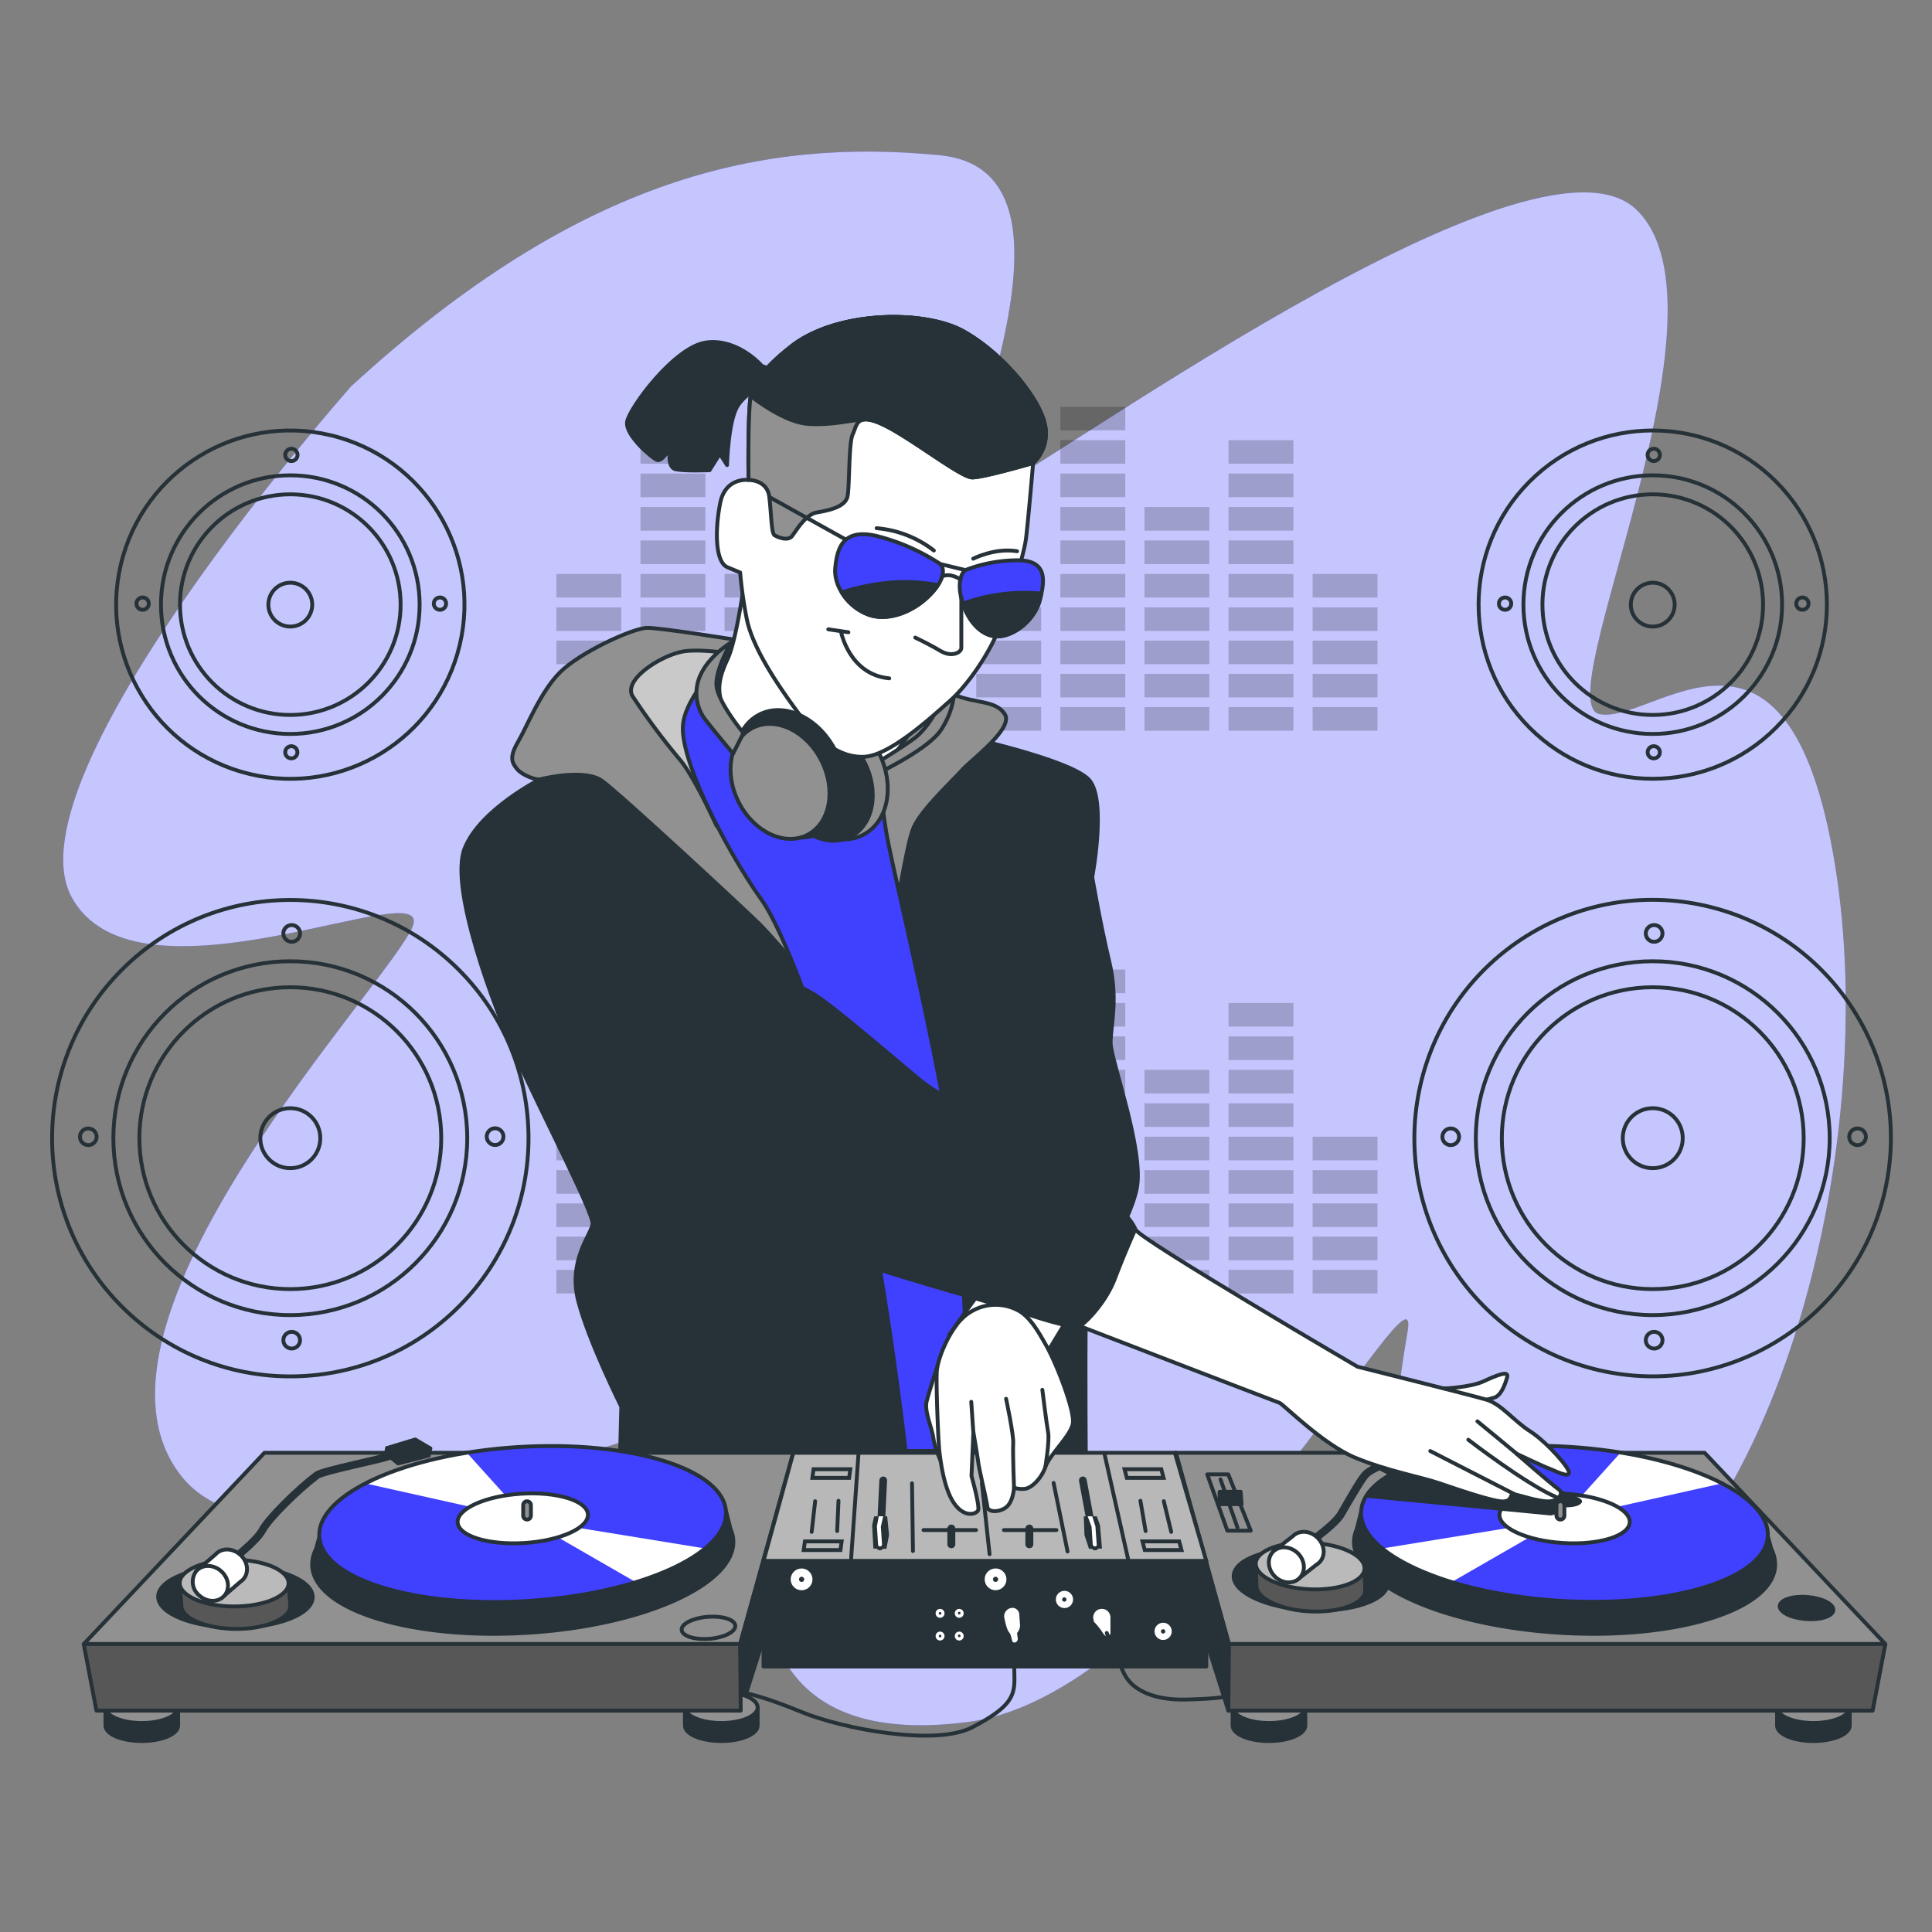 <svg xmlns="http://www.w3.org/2000/svg" viewBox="0 0 500 500"><rect x="0" y="0" width="500" height="500" fill="#808080" stroke="none"/><g id="freepik--background-simple--inject-79"><path d="M90.86,100S1.72,200.42,18.45,232s94.05-6.74,88.36,7.73S15.94,342.5,46.87,381.94,211.74,339.28,202,374.79s-8.32,78.35,48.64,70.84S368.3,321,364.28,344.6s-16.5,107.55,39.1,84.22,83.62-130.66,71.52-205-47.09-36.33-60.9-39S450.44,80.3,423.52,54.28s-155.87,69.35-170.13,74.49,34.48-84.27-10.23-88.6S150.74,45,90.86,100Z" style="fill:#4040FF"></path><path d="M90.86,100S1.72,200.42,18.45,232s94.05-6.74,88.36,7.73S15.94,342.5,46.87,381.94,211.74,339.28,202,374.79s-8.32,78.35,48.64,70.84S368.3,321,364.28,344.6s-16.5,107.55,39.1,84.22,83.62-130.66,71.52-205-47.09-36.33-60.9-39S450.44,80.3,423.52,54.28s-155.87,69.35-170.13,74.49,34.48-84.27-10.23-88.6S150.74,45,90.86,100Z" style="fill:#fff;opacity:0.7"></path></g><g id="freepik--Bars--inject-79"><g style="opacity:0.2"><rect x="187.51" y="157.18" width="16.8" height="6.11"></rect><rect x="187.51" y="148.53" width="16.8" height="6.11"></rect><rect x="187.51" y="139.87" width="16.8" height="6.11"></rect><rect x="187.51" y="131.22" width="16.8" height="6.11"></rect><rect x="231.03" y="157.18" width="16.8" height="6.11"></rect><rect x="231.03" y="148.53" width="16.8" height="6.11"></rect><rect x="143.99" y="157.18" width="16.8" height="6.11"></rect><rect x="143.99" y="148.53" width="16.8" height="6.11"></rect><rect x="165.75" y="157.18" width="16.8" height="6.11"></rect><rect x="165.75" y="148.53" width="16.8" height="6.11"></rect><rect x="165.75" y="139.87" width="16.8" height="6.11"></rect><rect x="165.75" y="131.22" width="16.8" height="6.11"></rect><rect x="165.75" y="122.56" width="16.8" height="6.11"></rect><rect x="165.75" y="113.91" width="16.8" height="6.11"></rect><rect x="165.75" y="105.26" width="16.8" height="6.11"></rect><rect x="209.27" y="157.18" width="16.8" height="6.11"></rect><rect x="209.27" y="148.53" width="16.8" height="6.11"></rect><rect x="209.27" y="139.87" width="16.8" height="6.11"></rect><rect x="209.27" y="131.22" width="16.8" height="6.11"></rect><rect x="209.27" y="122.56" width="16.8" height="6.11"></rect><rect x="209.27" y="113.91" width="16.8" height="6.11"></rect><rect x="296.18" y="157.18" width="16.8" height="6.11"></rect><rect x="296.18" y="148.53" width="16.8" height="6.11"></rect><rect x="296.18" y="139.87" width="16.8" height="6.11"></rect><rect x="296.18" y="131.22" width="16.8" height="6.11"></rect><rect x="339.7" y="157.18" width="16.8" height="6.11"></rect><rect x="339.7" y="148.53" width="16.8" height="6.11"></rect><rect x="252.65" y="157.18" width="16.8" height="6.11"></rect><rect x="252.65" y="148.53" width="16.8" height="6.11"></rect><rect x="274.42" y="157.18" width="16.8" height="6.11"></rect><rect x="274.42" y="148.53" width="16.8" height="6.11"></rect><rect x="274.42" y="139.87" width="16.8" height="6.11"></rect><rect x="274.42" y="131.22" width="16.8" height="6.11"></rect><rect x="274.42" y="122.56" width="16.8" height="6.11"></rect><rect x="274.42" y="113.91" width="16.8" height="6.11"></rect><rect x="274.42" y="105.26" width="16.8" height="6.11"></rect><rect x="317.94" y="157.18" width="16.8" height="6.11"></rect><rect x="187.51" y="165.78" width="16.8" height="6.11"></rect><rect x="231.03" y="165.78" width="16.8" height="6.11"></rect><rect x="143.99" y="165.78" width="16.8" height="6.11"></rect><rect x="165.75" y="165.78" width="16.8" height="6.11"></rect><rect x="209.27" y="165.78" width="16.8" height="6.11"></rect><rect x="296.18" y="165.78" width="16.8" height="6.11"></rect><rect x="339.7" y="165.78" width="16.8" height="6.11"></rect><rect x="252.65" y="165.78" width="16.8" height="6.11"></rect><rect x="274.42" y="165.78" width="16.8" height="6.11"></rect><rect x="317.94" y="165.78" width="16.8" height="6.11"></rect><rect x="187.51" y="174.38" width="16.8" height="6.11"></rect><rect x="231.03" y="174.38" width="16.8" height="6.11"></rect><rect x="143.99" y="174.38" width="16.8" height="6.11"></rect><rect x="165.75" y="174.38" width="16.8" height="6.11"></rect><rect x="209.27" y="174.38" width="16.8" height="6.11"></rect><rect x="296.18" y="174.38" width="16.8" height="6.11"></rect><rect x="339.7" y="174.38" width="16.8" height="6.11"></rect><rect x="252.65" y="174.38" width="16.8" height="6.11"></rect><rect x="274.42" y="174.38" width="16.8" height="6.11"></rect><rect x="317.94" y="174.38" width="16.8" height="6.11"></rect><rect x="187.51" y="182.99" width="16.8" height="6.11"></rect><rect x="231.03" y="182.99" width="16.8" height="6.11"></rect><rect x="143.99" y="182.99" width="16.8" height="6.11"></rect><rect x="165.75" y="182.99" width="16.8" height="6.11"></rect><rect x="209.27" y="182.99" width="16.8" height="6.11"></rect><rect x="296.18" y="182.99" width="16.8" height="6.11"></rect><rect x="339.7" y="182.99" width="16.8" height="6.11"></rect><rect x="252.65" y="182.99" width="16.8" height="6.11"></rect><rect x="274.42" y="182.99" width="16.8" height="6.11"></rect><rect x="317.94" y="182.99" width="16.8" height="6.11"></rect><rect x="317.94" y="148.53" width="16.8" height="6.11"></rect><rect x="317.94" y="139.87" width="16.8" height="6.11"></rect><rect x="317.94" y="131.22" width="16.8" height="6.11"></rect><rect x="317.94" y="122.56" width="16.8" height="6.11"></rect><rect x="317.94" y="113.91" width="16.8" height="6.11"></rect></g><g style="opacity:0.2"><rect x="187.51" y="302.84" width="16.8" height="6.11"></rect><rect x="187.51" y="294.18" width="16.8" height="6.11"></rect><rect x="187.51" y="285.53" width="16.8" height="6.11"></rect><rect x="187.51" y="276.87" width="16.8" height="6.11"></rect><rect x="231.03" y="302.84" width="16.8" height="6.11"></rect><rect x="231.03" y="294.18" width="16.8" height="6.11"></rect><rect x="143.99" y="302.84" width="16.8" height="6.11"></rect><rect x="143.99" y="294.18" width="16.8" height="6.11"></rect><rect x="165.75" y="302.84" width="16.8" height="6.11"></rect><rect x="165.75" y="294.18" width="16.8" height="6.11"></rect><rect x="165.75" y="285.53" width="16.8" height="6.11"></rect><rect x="165.75" y="276.87" width="16.8" height="6.11"></rect><rect x="165.75" y="268.22" width="16.8" height="6.11"></rect><rect x="165.75" y="259.57" width="16.8" height="6.11"></rect><rect x="165.75" y="250.91" width="16.8" height="6.11"></rect><rect x="209.27" y="302.84" width="16.8" height="6.11"></rect><rect x="209.27" y="294.18" width="16.8" height="6.11"></rect><rect x="209.27" y="285.53" width="16.8" height="6.11"></rect><rect x="209.27" y="276.87" width="16.8" height="6.11"></rect><rect x="209.27" y="268.22" width="16.8" height="6.11"></rect><rect x="209.27" y="259.57" width="16.8" height="6.11"></rect><rect x="296.18" y="302.84" width="16.8" height="6.11"></rect><rect x="296.18" y="294.18" width="16.8" height="6.11"></rect><rect x="296.18" y="285.53" width="16.8" height="6.11"></rect><rect x="296.18" y="276.87" width="16.8" height="6.11"></rect><rect x="339.7" y="302.84" width="16.8" height="6.11"></rect><rect x="339.7" y="294.18" width="16.8" height="6.11"></rect><rect x="252.65" y="302.84" width="16.8" height="6.11"></rect><rect x="252.65" y="294.18" width="16.8" height="6.11"></rect><rect x="274.42" y="302.84" width="16.8" height="6.11"></rect><rect x="274.42" y="294.18" width="16.8" height="6.11"></rect><rect x="274.42" y="285.53" width="16.8" height="6.11"></rect><rect x="274.42" y="276.87" width="16.8" height="6.11"></rect><rect x="274.42" y="268.22" width="16.8" height="6.11"></rect><rect x="274.42" y="259.57" width="16.8" height="6.11"></rect><rect x="274.42" y="250.91" width="16.8" height="6.11"></rect><rect x="317.94" y="302.84" width="16.8" height="6.11"></rect><rect x="187.51" y="311.44" width="16.8" height="6.11"></rect><rect x="231.03" y="311.44" width="16.8" height="6.11"></rect><rect x="143.99" y="311.44" width="16.8" height="6.11"></rect><rect x="165.75" y="311.44" width="16.8" height="6.11"></rect><rect x="209.27" y="311.44" width="16.8" height="6.11"></rect><rect x="296.18" y="311.44" width="16.8" height="6.11"></rect><rect x="339.7" y="311.44" width="16.8" height="6.11"></rect><rect x="252.65" y="311.44" width="16.8" height="6.11"></rect><rect x="274.42" y="311.44" width="16.8" height="6.11"></rect><rect x="317.94" y="311.44" width="16.8" height="6.11"></rect><rect x="187.51" y="320.04" width="16.8" height="6.11"></rect><rect x="231.03" y="320.04" width="16.8" height="6.11"></rect><rect x="143.99" y="320.04" width="16.8" height="6.11"></rect><rect x="165.75" y="320.04" width="16.8" height="6.11"></rect><rect x="209.27" y="320.04" width="16.8" height="6.11"></rect><rect x="296.18" y="320.04" width="16.8" height="6.11"></rect><rect x="339.7" y="320.04" width="16.8" height="6.11"></rect><rect x="252.65" y="320.04" width="16.8" height="6.11"></rect><rect x="274.42" y="320.04" width="16.8" height="6.11"></rect><rect x="317.94" y="320.04" width="16.8" height="6.11"></rect><rect x="187.51" y="328.64" width="16.8" height="6.11"></rect><rect x="231.03" y="328.64" width="16.8" height="6.11"></rect><rect x="143.99" y="328.64" width="16.8" height="6.11"></rect><rect x="165.75" y="328.64" width="16.8" height="6.11"></rect><rect x="209.27" y="328.64" width="16.8" height="6.11"></rect><rect x="296.18" y="328.64" width="16.8" height="6.11"></rect><rect x="339.7" y="328.64" width="16.8" height="6.11"></rect><rect x="252.65" y="328.64" width="16.8" height="6.11"></rect><rect x="274.42" y="328.64" width="16.8" height="6.11"></rect><rect x="317.94" y="328.64" width="16.8" height="6.11"></rect><rect x="317.94" y="294.18" width="16.8" height="6.11"></rect><rect x="317.94" y="285.53" width="16.8" height="6.11"></rect><rect x="317.94" y="276.87" width="16.8" height="6.11"></rect><rect x="317.94" y="268.22" width="16.8" height="6.11"></rect><rect x="317.94" y="259.57" width="16.8" height="6.11"></rect></g></g><g id="freepik--Speakers--inject-79"><circle cx="427.73" cy="156.48" r="45.07" transform="translate(14.63 348.28) rotate(-45)" style="fill:none;stroke:#263238;stroke-linecap:round;stroke-linejoin:round"></circle><circle cx="427.73" cy="156.48" r="33.47" style="fill:none;stroke:#263238;stroke-linecap:round;stroke-linejoin:round"></circle><circle cx="427.73" cy="156.48" r="28.55" style="fill:none;stroke:#263238;stroke-linecap:round;stroke-linejoin:round"></circle><path d="M433.4,156.48a5.67,5.67,0,1,1-5.67-5.67A5.67,5.67,0,0,1,433.4,156.48Z" style="fill:none;stroke:#263238;stroke-linecap:round;stroke-linejoin:round"></path><path d="M429.58,117.74a1.59,1.59,0,1,0-1.59,1.58A1.59,1.59,0,0,0,429.58,117.74Z" style="fill:none;stroke:#263238;stroke-linecap:round;stroke-linejoin:round"></path><circle cx="427.99" cy="194.69" r="1.58" style="fill:none;stroke:#263238;stroke-linecap:round;stroke-linejoin:round"></circle><path d="M389.52,154.63a1.59,1.59,0,1,0,1.58,1.58A1.58,1.58,0,0,0,389.52,154.63Z" style="fill:none;stroke:#263238;stroke-linecap:round;stroke-linejoin:round"></path><path d="M466.47,154.63a1.59,1.59,0,1,0,1.58,1.58A1.58,1.58,0,0,0,466.47,154.63Z" style="fill:none;stroke:#263238;stroke-linecap:round;stroke-linejoin:round"></path><circle cx="427.73" cy="294.56" r="61.65" transform="translate(44.9 645.51) rotate(-77.07)" style="fill:none;stroke:#263238;stroke-linecap:round;stroke-linejoin:round"></circle><circle cx="427.73" cy="294.56" r="45.79" style="fill:none;stroke:#263238;stroke-linecap:round;stroke-linejoin:round"></circle><circle cx="427.73" cy="294.56" r="39.06" style="fill:none;stroke:#263238;stroke-linecap:round;stroke-linejoin:round"></circle><circle cx="427.73" cy="294.56" r="7.76" style="fill:none;stroke:#263238;stroke-linecap:round;stroke-linejoin:round"></circle><path d="M430.25,241.56a2.16,2.16,0,1,0-2.16,2.17A2.16,2.16,0,0,0,430.25,241.56Z" style="fill:none;stroke:#263238;stroke-linecap:round;stroke-linejoin:round"></path><path d="M430.25,346.84a2.16,2.16,0,1,0-2.16,2.16A2.15,2.15,0,0,0,430.25,346.84Z" style="fill:none;stroke:#263238;stroke-linecap:round;stroke-linejoin:round"></path><circle cx="375.45" cy="294.2" r="2.16" style="fill:none;stroke:#263238;stroke-linecap:round;stroke-linejoin:round"></circle><circle cx="480.73" cy="294.2" r="2.16" style="fill:none;stroke:#263238;stroke-linecap:round;stroke-linejoin:round"></circle><circle cx="75.13" cy="156.48" r="45.07" transform="translate(-94.54 193.13) rotate(-76.54)" style="fill:none;stroke:#263238;stroke-linecap:round;stroke-linejoin:round"></circle><circle cx="75.13" cy="156.48" r="33.47" style="fill:none;stroke:#263238;stroke-linecap:round;stroke-linejoin:round"></circle><circle cx="75.13" cy="156.48" r="28.55" style="fill:none;stroke:#263238;stroke-linecap:round;stroke-linejoin:round"></circle><path d="M80.8,156.48a5.67,5.67,0,1,1-5.67-5.67A5.67,5.67,0,0,1,80.8,156.48Z" style="fill:none;stroke:#263238;stroke-linecap:round;stroke-linejoin:round"></path><path d="M77,117.74a1.59,1.59,0,1,0-1.59,1.58A1.59,1.59,0,0,0,77,117.74Z" style="fill:none;stroke:#263238;stroke-linecap:round;stroke-linejoin:round"></path><circle cx="75.39" cy="194.69" r="1.58" style="fill:none;stroke:#263238;stroke-linecap:round;stroke-linejoin:round"></circle><path d="M36.92,154.63a1.59,1.59,0,1,0,1.58,1.58A1.58,1.58,0,0,0,36.92,154.63Z" style="fill:none;stroke:#263238;stroke-linecap:round;stroke-linejoin:round"></path><path d="M113.87,154.63a1.59,1.59,0,1,0,1.58,1.58A1.58,1.58,0,0,0,113.87,154.63Z" style="fill:none;stroke:#263238;stroke-linecap:round;stroke-linejoin:round"></path><circle cx="75.13" cy="294.56" r="61.65" transform="translate(-186.28 139.4) rotate(-45)" style="fill:none;stroke:#263238;stroke-linecap:round;stroke-linejoin:round"></circle><circle cx="75.13" cy="294.56" r="45.79" style="fill:none;stroke:#263238;stroke-linecap:round;stroke-linejoin:round"></circle><circle cx="75.13" cy="294.56" r="39.06" style="fill:none;stroke:#263238;stroke-linecap:round;stroke-linejoin:round"></circle><circle cx="75.13" cy="294.56" r="7.76" style="fill:none;stroke:#263238;stroke-linecap:round;stroke-linejoin:round"></circle><path d="M77.65,241.56a2.16,2.16,0,1,0-2.16,2.17A2.16,2.16,0,0,0,77.65,241.56Z" style="fill:none;stroke:#263238;stroke-linecap:round;stroke-linejoin:round"></path><circle cx="75.49" cy="346.84" r="2.16" style="fill:none;stroke:#263238;stroke-linecap:round;stroke-linejoin:round"></circle><circle cx="22.85" cy="294.2" r="2.16" style="fill:none;stroke:#263238;stroke-linecap:round;stroke-linejoin:round"></circle><path d="M128.13,292a2.16,2.16,0,1,0,2.16,2.16A2.16,2.16,0,0,0,128.13,292Z" style="fill:none;stroke:#263238;stroke-linecap:round;stroke-linejoin:round"></path></g><g id="freepik--Devices--inject-79"><polygon points="441.15 375.98 304.29 375.98 318.05 425.48 487.93 425.48 441.15 375.98" style="fill:#919191;stroke:#263238;stroke-linecap:round;stroke-linejoin:round"></polygon><ellipse cx="339.24" cy="408.8" rx="7.96" ry="19.99" transform="translate(-86.15 726.98) rotate(-87.11)" style="fill:#263238;stroke:#263238;stroke-linecap:round;stroke-linejoin:round"></ellipse><path d="M458.44,400.91l-.91-3.23-1.42-.09c-7.47-8.17-26.84-14.82-49.91-16.26s-43.12,2.76-51.55,9.94l-2.36-.15-1.16,4.62a8.25,8.25,0,0,0-.71,2.82c-.71,11.39,23.11,22.15,53.21,24s55.06-5.84,55.77-17.23A8.85,8.85,0,0,0,458.44,400.91Z" style="fill:#263238;stroke:#263238;stroke-linecap:round;stroke-linejoin:round"></path><ellipse cx="404.91" cy="394.4" rx="19.96" ry="52.72" transform="translate(-13.9 774) rotate(-86.44)" style="fill:#4040FF"></ellipse><path d="M375.66,409.45l28.15-16.2-46.08,7.49C361.83,404.1,368,407.1,375.66,409.45Z" style="fill:#fff"></path><path d="M403.81,393.25l41.81-9.34c-6.68-3.45-15.75-6.26-26.19-8Z" style="fill:#fff"></path><ellipse cx="404.91" cy="394.4" rx="19.96" ry="52.72" transform="translate(-13.9 774) rotate(-86.44)" style="fill:none;stroke:#263238;stroke-linecap:round;stroke-linejoin:round"></ellipse><path d="M421.77,394c-.22,3.52-7.95,5.91-17.26,5.33s-16.67-3.91-16.45-7.43S396,386,405.31,386.6,422,390.5,421.77,394Z" style="fill:#fff;stroke:#263238;stroke-linecap:round;stroke-linejoin:round"></path><path d="M374.73,376.41c-10.42,2.22-18.1,6-21.08,10.71l47.68,4.58c3.56-.71,1.45-2.19,1.45-2.19s5.2.53,6.15-.89C409.62,387.59,387.18,380.34,374.73,376.41Z" style="fill:#263238;stroke:#263238;stroke-linecap:round;stroke-linejoin:round"></path><path d="M403.81,393.25a1,1,0,0,1-1-1v-2.72a1,1,0,1,1,2.05,0v2.72A1,1,0,0,1,403.81,393.25Z" style="fill:#919191;stroke:#263238;stroke-linecap:round;stroke-linejoin:round"></path><path d="M474.47,416.71c-.12,1.57-3.33,2.6-7.17,2.29s-6.84-1.83-6.71-3.4,3.34-2.61,7.17-2.3S474.6,415.13,474.47,416.71Z" style="fill:#263238;stroke:#263238;stroke-linecap:round;stroke-linejoin:round"></path><path d="M353.14,406l-9.43-.48a31.63,31.63,0,0,0-4.16-.48,32.36,32.36,0,0,0-4.2.06L325,404.52l.17,5.77c-.16,3.33,6,6.34,13.77,6.73s14.2-2,14.37-5.3Z" style="fill:#575757;stroke:#263238;stroke-linecap:round;stroke-linejoin:round"></path><path d="M353.14,406c-.17,3.32-6.6,5.69-14.37,5.3s-13.93-3.4-13.77-6.73,6.61-5.69,14.38-5.3S353.31,402.62,353.14,406Z" style="fill:#bababa;stroke:#263238;stroke-linecap:round;stroke-linejoin:round"></path><path d="M338.32,400.61a1,1,0,0,1-.85-.45,1,1,0,0,1,.27-1.42c1.9-1.31,7.13-5.19,8.42-7.39.32-.55.71-1.21,1.12-1.93,2.3-4,4.28-7.35,5.37-8.5s3.65-2.33,5.45-3.11l1.28-.58a1,1,0,1,1,.92,1.83c-.34.17-.82.38-1.38.63-1.55.67-3.89,1.69-4.77,2.63s-3.47,5.32-5.09,8.12l-1.13,1.95c-1.79,3-8.74,7.84-9,8A1,1,0,0,1,338.32,400.61Z" style="fill:#263238"></path><polygon points="356.25 378.1 356.25 379.56 359.85 381.44 367.23 377.86 367.23 375.96 356.25 378.1" style="fill:#263238;stroke:#263238;stroke-linecap:round;stroke-linejoin:round"></polygon><polygon points="356.25 378.1 360 379.44 367.23 375.96 362.94 374.49 356.25 378.1" style="fill:#263238;stroke:#263238;stroke-linecap:round;stroke-linejoin:round"></polygon><path d="M341,398c-1.88-1.9-4.75-2.1-6.4-.45l-5.14,4,6.81,6.86,4.45-3.49a3.57,3.57,0,0,0,.69-.54C343.1,402.77,342.92,399.9,341,398Z" style="fill:#fff;stroke:#263238;stroke-linecap:round;stroke-linejoin:round"></path><path d="M335.91,402c1.88,1.89,2.06,4.76.4,6.41s-4.52,1.44-6.4-.45-2.06-4.76-.41-6.41S334,400.14,335.91,402Z" style="fill:#fff;stroke:#263238;stroke-linecap:round;stroke-linejoin:round"></path><polygon points="312.43 381.57 317.64 396.14 323.69 396.14 317.88 381.57 312.43 381.57" style="fill:none;stroke:#263238;stroke-linecap:round;stroke-linejoin:round"></polygon><line x1="315.87" y1="382.87" x2="320.25" y2="395.32" style="fill:none;stroke:#263238;stroke-linecap:round;stroke-linejoin:round"></line><polygon points="321.08 386.07 315.63 386.07 315.63 389.27 321.32 389.27 321.08 386.07" style="fill:#263238;stroke:#263238;stroke-linecap:round;stroke-linejoin:round"></polygon><polygon points="304.29 375.98 304.29 399.72 317.89 442.71 318.05 425.48 304.29 375.98" style="fill:#263238;stroke:#263238;stroke-linecap:round;stroke-linejoin:round"></polygon><path d="M459.9,441.89v4.69c0,2.22,4.21,4,9.41,4s9.4-1.8,9.4-4v-4.69Z" style="fill:#263238;stroke:#263238;stroke-linecap:round;stroke-linejoin:round"></path><ellipse cx="469.31" cy="441.89" rx="9.41" ry="4.02" style="fill:#919191;stroke:#263238;stroke-linecap:round;stroke-linejoin:round"></ellipse><path d="M319,441.89v4.69c0,2.22,4.21,4,9.41,4s9.4-1.8,9.4-4v-4.69Z" style="fill:#263238;stroke:#263238;stroke-linecap:round;stroke-linejoin:round"></path><ellipse cx="328.45" cy="441.89" rx="9.41" ry="4.02" style="fill:#919191;stroke:#263238;stroke-linecap:round;stroke-linejoin:round"></ellipse><polygon points="317.89 442.71 484.64 442.71 487.93 425.48 318.05 425.48 317.89 442.71" style="fill:#575757;stroke:#263238;stroke-linecap:round;stroke-linejoin:round"></polygon><polygon points="68.44 375.98 205.31 375.98 191.54 425.48 21.67 425.48 68.44 375.98" style="fill:#919191;stroke:#263238;stroke-linecap:round;stroke-linejoin:round"></polygon><path d="M80.93,413.32c0,4.39-9,7.93-20,7.9s-20-3.61-20-8,9-7.93,20-7.9S80.94,408.92,80.93,413.32Z" style="fill:#263238;stroke:#263238;stroke-linecap:round;stroke-linejoin:round"></path><path d="M176.41,421.83c.13,1.58,3.34,2.6,7.17,2.3s6.84-1.83,6.71-3.41-3.33-2.6-7.17-2.29S176.28,420.26,176.41,421.83Z" style="fill:none;stroke:#263238;stroke-linecap:round;stroke-linejoin:round"></path><path d="M74.68,409.75l-9.44,0a32,32,0,0,0-8.37,0l-10.36,0,.44,5.75c0,3.33,6.29,6,14.07,6.06s14.09-2.66,14.1-6Z" style="fill:#575757;stroke:#263238;stroke-linecap:round;stroke-linejoin:round"></path><path d="M74.68,409.75c0,3.33-6.32,6-14.1,6S46.5,413,46.51,409.68s6.32-6,14.1-6S74.69,406.42,74.68,409.75Z" style="fill:#bababa;stroke:#263238;stroke-linecap:round;stroke-linejoin:round"></path><path d="M59.57,404.1s6.79-5.16,8.35-8.12,9-10.34,14.07-14.18c1.58-1.19,17.49-4.29,18.81-5" style="fill:none;stroke:#263238;stroke-linecap:round;stroke-linejoin:round;stroke-width:2px"></path><polygon points="100.18 374.74 99.89 376.17 103.03 378.73 110.98 376.7 111.36 374.84 100.18 374.74" style="fill:#263238;stroke:#263238;stroke-linecap:round;stroke-linejoin:round"></polygon><polygon points="100.18 374.74 103.58 376.8 111.36 374.84 107.46 372.54 100.18 374.74" style="fill:#263238;stroke:#263238;stroke-linecap:round;stroke-linejoin:round"></polygon><path d="M62.21,402.4c-2-1.8-4.84-1.87-6.41-.14l-4.94,4.26L58,413l4.28-3.7a3.16,3.16,0,0,0,.65-.56C64.5,407.06,64.18,404.2,62.21,402.4Z" style="fill:#fff;stroke:#263238;stroke-linecap:round;stroke-linejoin:round"></path><path d="M57.28,406.66c2,1.81,2.29,4.66.71,6.38s-4.45,1.66-6.42-.14a4.56,4.56,0,0,1-.71-6.38C52.44,404.8,55.31,404.86,57.28,406.66Z" style="fill:#fff;stroke:#263238;stroke-linecap:round;stroke-linejoin:round"></path><polygon points="205.31 375.98 205.31 399.72 191.7 442.71 191.54 425.48 205.31 375.98" style="fill:#263238;stroke:#263238;stroke-linecap:round;stroke-linejoin:round"></polygon><path d="M177.26,441.89v4.69c0,2.22,4.22,4,9.41,4s9.41-1.8,9.41-4v-4.69Z" style="fill:#263238;stroke:#263238;stroke-linecap:round;stroke-linejoin:round"></path><ellipse cx="186.67" cy="441.89" rx="9.41" ry="4.02" style="fill:#919191;stroke:#263238;stroke-linecap:round;stroke-linejoin:round"></ellipse><path d="M27.29,441.89v4.69c0,2.22,4.21,4,9.4,4s9.41-1.8,9.41-4v-4.69Z" style="fill:#263238;stroke:#263238;stroke-linecap:round;stroke-linejoin:round"></path><ellipse cx="36.69" cy="441.89" rx="9.41" ry="4.02" style="fill:#919191;stroke:#263238;stroke-linecap:round;stroke-linejoin:round"></ellipse><polygon points="191.7 442.71 24.96 442.71 21.67 425.48 191.54 425.48 191.7 442.71" style="fill:#575757;stroke:#263238;stroke-linecap:round;stroke-linejoin:round"></polygon><polygon points="205.31 375.98 304.05 375.98 312.2 404.01 197.6 404.01 205.31 375.98" style="fill:#b8b8b8;stroke:#263238;stroke-linecap:round;stroke-linejoin:round"></polygon><rect x="197.6" y="404.01" width="114.59" height="27.29" style="fill:#263238;stroke:#263238;stroke-linecap:round;stroke-linejoin:round"></rect><line x1="222.15" y1="376.55" x2="220.28" y2="403.27" style="fill:none;stroke:#263238;stroke-linecap:round;stroke-linejoin:round"></line><line x1="285.85" y1="376.31" x2="291.92" y2="403.38" style="fill:none;stroke:#263238;stroke-linecap:round;stroke-linejoin:round"></line><line x1="236.03" y1="383.9" x2="236.27" y2="401.4" style="fill:none;stroke:#263238;stroke-linecap:round;stroke-linejoin:round"></line><line x1="254.12" y1="383.9" x2="256.1" y2="402.22" style="fill:none;stroke:#263238;stroke-linecap:round;stroke-linejoin:round"></line><line x1="272.67" y1="383.78" x2="276.28" y2="401.52" style="fill:none;stroke:#263238;stroke-linecap:round;stroke-linejoin:round"></line><path d="M266.37,400.67a1,1,0,0,1-1-1v-4.08a1,1,0,1,1,2.05,0v4.08A1,1,0,0,1,266.37,400.67Z" style="fill:#263238"></path><line x1="228.58" y1="383.12" x2="227.74" y2="400.22" style="fill:none;stroke:#263238;stroke-linecap:round;stroke-miterlimit:10;stroke-width:2px"></line><polygon points="229.6 392.42 226.22 392.42 225.71 394.75 226.03 400.76 229.4 400.83 230.08 397.28 229.6 392.42" style="fill:#263238"></polygon><path d="M227.41,392.42l-.41,2.3a.48.48,0,0,0-.06.24l.3,4.75a.5.5,0,0,0,.5.51h0a.54.54,0,0,0,.53-.51l-.31-4.62.61-2.67Z" style="fill:#fff"></path><line x1="280.24" y1="383.12" x2="283.4" y2="400.22" style="fill:none;stroke:#263238;stroke-linecap:round;stroke-miterlimit:10;stroke-width:2px"></line><polygon points="280.48 392.42 283.86 392.42 284.68 394.75 285.19 400.76 281.83 400.83 280.66 397.28 280.48 392.42" style="fill:#263238"></polygon><path d="M282.67,392.42l.72,2.3a.64.64,0,0,1,.1.24l.34,4.75a.42.42,0,0,1-.43.51h0a.64.64,0,0,1-.6-.51l-.31-4.62-1-2.67Z" style="fill:#fff"></path><line x1="239" y1="395.98" x2="252.59" y2="395.98" style="fill:none;stroke:#263238;stroke-linecap:round;stroke-linejoin:round"></line><line x1="259.81" y1="395.98" x2="273.4" y2="395.98" style="fill:none;stroke:#263238;stroke-linecap:round;stroke-linejoin:round"></line><path d="M246.18,400.67a1,1,0,0,1-1-1v-4.08a1,1,0,1,1,2.05,0v4.08A1,1,0,0,1,246.18,400.67Z" style="fill:#263238"></path><line x1="210.96" y1="388.51" x2="210.06" y2="396.45" style="fill:none;stroke:#263238;stroke-linecap:round;stroke-linejoin:round"></line><line x1="217" y1="388.4" x2="216.66" y2="396.23" style="fill:none;stroke:#263238;stroke-linecap:round;stroke-linejoin:round"></line><polygon points="217.51 401.15 208 401.15 208.31 398.91 217.82 398.91 217.51 401.15" style="fill:none;stroke:#263238;stroke-linecap:round;stroke-miterlimit:10"></polygon><polygon points="219.75 382.47 210.24 382.47 210.55 380.23 220.06 380.23 219.75 382.47" style="fill:none;stroke:#263238;stroke-linecap:round;stroke-miterlimit:10"></polygon><line x1="301.19" y1="388.51" x2="303.11" y2="396.45" style="fill:none;stroke:#263238;stroke-linecap:round;stroke-linejoin:round"></line><line x1="295.14" y1="388.4" x2="296.48" y2="396.23" style="fill:none;stroke:#263238;stroke-linecap:round;stroke-linejoin:round"></line><polygon points="296.26 401.15 305.77 401.15 305.17 398.91 295.67 398.91 296.26 401.15" style="fill:none;stroke:#263238;stroke-linecap:round;stroke-miterlimit:10"></polygon><polygon points="291.62 382.47 301.13 382.47 300.54 380.23 291.03 380.23 291.62 382.47" style="fill:none;stroke:#263238;stroke-linecap:round;stroke-miterlimit:10"></polygon><circle cx="275.48" cy="413.94" r="2.73" style="fill:#fff;stroke:#263238;stroke-linecap:round;stroke-linejoin:round"></circle><path d="M276,413.94a.56.56,0,1,1-.55-.55A.56.56,0,0,1,276,413.94Z" style="fill:#263238"></path><circle cx="257.65" cy="408.73" r="3.31" style="fill:#fff;stroke:#263238;stroke-linecap:round;stroke-linejoin:round"></circle><path d="M258.32,408.73a.67.67,0,1,1-.67-.67A.67.67,0,0,1,258.32,408.73Z" style="fill:#263238"></path><path d="M210.76,408.73a3.31,3.31,0,1,1-3.3-3.3A3.31,3.31,0,0,1,210.76,408.73Z" style="fill:#fff;stroke:#263238;stroke-linecap:round;stroke-linejoin:round"></path><path d="M208.13,408.73a.67.67,0,1,1-.67-.67A.67.67,0,0,1,208.13,408.73Z" style="fill:#263238"></path><path d="M244.94,423.41a1.65,1.65,0,1,1-1.65-1.65A1.65,1.65,0,0,1,244.94,423.41Z" style="fill:#fff;stroke:#263238;stroke-linecap:round;stroke-linejoin:round"></path><path d="M243.63,423.41a.34.34,0,1,1-.34-.34A.34.34,0,0,1,243.63,423.41Z" style="fill:#263238"></path><path d="M249.9,423.41a1.65,1.65,0,1,1-1.65-1.65A1.65,1.65,0,0,1,249.9,423.41Z" style="fill:#fff;stroke:#263238;stroke-linecap:round;stroke-linejoin:round"></path><path d="M248.58,423.41a.34.34,0,0,1-.67,0,.34.34,0,1,1,.67,0Z" style="fill:#263238"></path><path d="M244.94,417.53a1.65,1.65,0,1,1-1.65-1.65A1.65,1.65,0,0,1,244.94,417.53Z" style="fill:#fff;stroke:#263238;stroke-linecap:round;stroke-linejoin:round"></path><path d="M243.63,417.53a.34.34,0,1,1-.34-.34A.34.34,0,0,1,243.63,417.53Z" style="fill:#263238"></path><path d="M249.9,417.53a1.65,1.65,0,1,1-1.65-1.65A1.65,1.65,0,0,1,249.9,417.53Z" style="fill:#fff;stroke:#263238;stroke-linecap:round;stroke-linejoin:round"></path><path d="M248.58,417.53a.34.34,0,0,1-.67,0,.34.34,0,1,1,.67,0Z" style="fill:#263238"></path><circle cx="301.02" cy="422.19" r="2.73" style="fill:#fff;stroke:#263238;stroke-linecap:round;stroke-linejoin:round"></circle><path d="M301.57,422.19a.56.56,0,1,1-.55-.55A.55.55,0,0,1,301.57,422.19Z" style="fill:#263238"></path><path d="M285.15,415.87a2.72,2.72,0,0,0-2.73,2.72,2.83,2.83,0,0,0,.14.83,1.49,1.49,0,0,0,0,.42,22.6,22.6,0,0,1,2.06,2.46c.56.87,1.11,1.74,1.91,1.58s1.35-.47,1.35-1.26,0-4,0-4A2.72,2.72,0,0,0,285.15,415.87Z" style="fill:#fff;stroke:#263238;stroke-linecap:round;stroke-linejoin:round"></path><path d="M286.43,422.61s2.22,5.78,4.45,10.45,8.34,7,16.23,6.78,9.46-.66,9.46-.66" style="fill:none;stroke:#263238;stroke-linecap:round;stroke-linejoin:round"></path><path d="M264.29,417.91a2.28,2.28,0,0,0-2.22-2.3,2.69,2.69,0,0,0-2.68,3c.17.74.6,3.24,1.36,4.12s.43,2.72,1.53,2.87A1.48,1.48,0,0,0,263.9,424c-.09-.59-.17-1.25-.17-1.25a3.44,3.44,0,0,0,.76-2.13C264.41,419.53,264.29,417.91,264.29,417.91Z" style="fill:#fff;stroke:#263238;stroke-linecap:round;stroke-linejoin:round"></path><path d="M193.29,438.28s3.92.58,14.3,4.84,34.47,8.88,44,3.92,10.95-7.84,10.95-12.33-.3-9.15-.3-9.15" style="fill:none;stroke:#263238;stroke-linecap:round;stroke-linejoin:round"></path><rect x="279.42" y="405.77" width="21.1" height="8.76" style="fill:none;stroke:#263238;stroke-linecap:round;stroke-miterlimit:10"></rect><path d="M81.77,400.91l.91-3.23,1.41-.09c7.47-8.17,26.84-14.82,49.92-16.26s43.12,2.76,51.54,9.94l2.36-.15,1.16,4.62a8.25,8.25,0,0,1,.71,2.82c.71,11.39-23.11,22.15-53.2,24s-55.07-5.84-55.78-17.23A8.75,8.75,0,0,1,81.77,400.91Z" style="fill:#263238;stroke:#263238;stroke-linecap:round;stroke-linejoin:round"></path><ellipse cx="135.29" cy="394.4" rx="52.72" ry="19.96" transform="translate(-24.26 9.18) rotate(-3.56)" style="fill:#4040FF"></ellipse><path d="M164.54,409.45l-28.14-16.2,46.07,7.49C178.38,404.1,172.17,407.1,164.54,409.45Z" style="fill:#fff"></path><path d="M136.4,393.25l-41.82-9.34c6.68-3.45,15.76-6.26,26.19-8Z" style="fill:#fff"></path><ellipse cx="135.29" cy="394.4" rx="52.72" ry="19.96" transform="translate(-24.26 9.18) rotate(-3.56)" style="fill:none;stroke:#263238;stroke-linecap:round;stroke-linejoin:round"></ellipse><path d="M118.44,394c.22,3.52,7.94,5.91,17.25,5.33s16.68-3.91,16.46-7.43-8-5.91-17.26-5.33S118.22,390.5,118.44,394Z" style="fill:#fff;stroke:#263238;stroke-linecap:round;stroke-linejoin:round"></path><path d="M136.4,393.25a1,1,0,0,0,1-1v-2.72a1,1,0,1,0-2,0v2.72A1,1,0,0,0,136.4,393.25Z" style="fill:#919191;stroke:#263238;stroke-linecap:round;stroke-linejoin:round"></path></g><g id="freepik--Character--inject-79"><path d="M153.36,316.78c-.34,2.7-6.41,9.45-3.71,19.92s11.14,27.35,11.14,27.35l-.29,11.45H281c-.06-8.64-.24-41.63.35-42.51s10.8-15.53,12.83-25.33-6.75-33.42-6.75-37.81,2-11.14-.34-20.93S282.67,227,282.67,227s3.71-19.58-.68-25-34.43-11.82-34.43-11.82-57.06,1.35-78,2-29.71,9.45-29.71,9.45-15.53,7.77-19.59,17.9,7.43,40.85,13.51,54.35S153.7,314.08,153.36,316.78Z" style="fill:#263238;stroke:#263238;stroke-linecap:round;stroke-linejoin:round"></path><path d="M192.19,165.86s-20.94-3.37-24.65-3.37S150,168.9,144.92,174s-8.44,13.84-10.8,17.89-1.69,5.4-.34,7.09,5.06,3,6.08,2.7,11.48-2.7,15.86.34,37.82,34.1,40.86,37.14,8.44,9.45,8.44,9.45,22.28,5.4,24.64-3,4.73-26.67,6.76-31.4,10.12-12.15,12.49-14.85,13.5-10.81,11.14-14.52-7.69-2.71-13.13-5.07S192.19,165.86,192.19,165.86Z" style="fill:#919191;stroke:#263238;stroke-linecap:round;stroke-linejoin:round"></path><path d="M185.43,213.7s-5.73-12.73-9.55-17.19a179.43,179.43,0,0,1-12.1-16.23c-2.86-4.46,8-11.14,13.69-11.78s15.6,1.27,15.6,1.27S183.2,204.47,185.43,213.7Z" style="fill:#c9c9c9;stroke:#263238;stroke-linecap:round;stroke-linejoin:round"></path><path d="M226,318.81c4.09,21.81,7.3,47.57,8.38,56.69h15.95c0-12.57-.2-57.05-5.09-84.38-5.74-32.07-13.84-64.48-15.86-75.63a153.36,153.36,0,0,1-2-23.63l-35.11-26s-14.86,12.5-15.53,21.95,11.81,33.09,20.25,44.9S220.89,291.8,226,318.81Z" style="fill:#4040FF;stroke:#263238;stroke-linecap:round;stroke-linejoin:round"></path><path d="M193.29,145.92s-2.32,19-5,24.67-3.22,9.83.71,15.37,21.63,18.77,26.28,19.13A15.69,15.69,0,0,0,228,199.73c3-3.58,9.48-12.88,9.48-12.88s-6.62,2.51-13,.18-19-14.66-24.14-24.31A81.3,81.3,0,0,1,193.29,145.92Z" style="fill:#fff;stroke:#263238;stroke-linecap:round;stroke-linejoin:round"></path><path d="M227.79,196.86s4.83-2.86,8.76-5.72,6.79-9.11,6.79-9.11l3.58-2.33a20.86,20.86,0,0,1-3.22,8.94c-3,5-15.73,11.09-15.73,11.09Z" style="fill:#919191;stroke:#263238;stroke-linecap:round;stroke-linejoin:round"></path><path d="M227.38,194.68c4.33,8.47,2.56,18-4,21.38s-15.33-.82-19.67-9.29-2.56-18,4-21.38S223,186.2,227.38,194.68Z" style="fill:#919191;stroke:#263238;stroke-linecap:round;stroke-linejoin:round"></path><path d="M223.72,197.23c3.92,7.65,2.32,16.29-3.57,19.3s-13.83-.73-17.75-8.38-2.32-16.29,3.57-19.3S219.81,189.59,223.72,197.23Z" style="fill:#263238;stroke:#263238;stroke-linecap:round;stroke-linejoin:round"></path><path d="M197.23,94.76s-6.13-7.2-14.4-6.14-20,17.07-20.54,20.54,6.4,9.33,7.74,9.87,3.46-3.2,3.46-3.2-1.06,5.06,1.34,5.6,8.8.26,8.8.26l2.67-4.26,1.86,2.93s.27-11.2,2.67-15.2,9.07-6.93,9.07-6.93S200.43,95.56,197.23,94.76Z" style="fill:#263238;stroke:#263238;stroke-linecap:round;stroke-linejoin:round"></path><path d="M204.06,90.23s-9,6.8-9.79,12.24-.55,21.75-.55,21.75-6-.82-7.34,6-1.36,15.23,1.9,16.59l3.27,1.36a108.47,108.47,0,0,0,1.78,12.34c1.83,8.25,9.23,18.54,13.77,24.68s9.86,10.93,16.53,10.66,17.6-10.4,22.14-14.4,9.86-11.73,12.53-18.13,6.67-19.74,7.2-23.74,1.87-19.73,1.87-19.73a10.5,10.5,0,0,0,2.93-10.4c-1.6-6.67-10.93-18.14-21.07-23.74S215.68,80.37,204.06,90.23Z" style="fill:#fff;stroke:#263238;stroke-linecap:round;stroke-linejoin:round"></path><path d="M270.3,109.43c-1.6-6.67-10.93-18.14-21.07-23.74s-33.55-5.32-45.17,4.54c0,0-9,6.8-9.79,12.24s-.55,21.75-.55,21.75,4.84-.13,5.38,4.41.53,9.33,1.33,9.87,3.47,1.6,4.53.26,3.47-5.6,6.4-6.13,7.47-1.34,8-4.27.27-13.87,1.34-16,.8-5.87,8-2.4,20,13.6,22.93,13.6,15.74-3.73,15.74-3.73A10.5,10.5,0,0,0,270.3,109.43Z" style="fill:#919191;stroke:#263238;stroke-linecap:round;stroke-linejoin:round"></path><path d="M249.23,85.69c-10.13-5.6-33.55-5.32-45.17,4.54,0,0-9,6.8-9.79,12.24,0,0,8.29,6.69,14.69,7.22,6.2.52,12.38-1.21,14.47-1.08,1.06-.2,2.68.1,5.27,1.35,7.2,3.47,20,13.6,22.93,13.6s15.74-3.73,15.74-3.73a10.5,10.5,0,0,0,2.93-10.4C268.7,102.76,259.37,91.29,249.23,85.69Z" style="fill:#263238;stroke:#263238;stroke-linecap:round;stroke-linejoin:round"></path><path d="M243.4,146a54,54,0,0,0-15.68-7.07c-9.35-2.54-11,2.55-11.55,7.92s4.12,11,9.35,12.45,11.83-1.42,16-6.23S243.4,146,243.4,146Z" style="fill:#4040FF;stroke:#263238;stroke-linecap:round;stroke-linejoin:round"></path><path d="M249.84,147.54A37.71,37.71,0,0,1,263.49,145c7.57.05,7,5.26,5.56,10.45s-6.74,9.29-11,9.25-8-4.42-9.29-10S249.84,147.54,249.84,147.54Z" style="fill:#4040FF;stroke:#263238;stroke-linecap:round;stroke-linejoin:round"></path><path d="M241.48,153.05a15.67,15.67,0,0,0,1.21-1.6c-9.35-1.91-18.41-.17-24.84,1.87a13.57,13.57,0,0,0,7.67,6C230.75,160.69,237.35,157.86,241.48,153.05Z" style="fill:#263238;stroke:#263238;stroke-linecap:round;stroke-linejoin:round"></path><path d="M269.51,153.61a47.12,47.12,0,0,0-20.29,2.59c1.58,4.85,5,8.47,8.86,8.5,4.23,0,9.52-4,11-9.25C269.22,154.84,269.38,154.22,269.51,153.61Z" style="fill:#263238;stroke:#263238;stroke-linecap:round;stroke-linejoin:round"></path><line x1="218.79" y1="139.58" x2="199.1" y2="128.63" style="fill:#fff;stroke:#263238;stroke-linecap:round;stroke-linejoin:round"></line><line x1="243.4" y1="145.98" x2="249.84" y2="147.54" style="fill:none;stroke:#263238;stroke-linecap:round;stroke-linejoin:round"></line><path d="M243.8,149.2s1.73-1.15,4.8.77" style="fill:none;stroke:#263238;stroke-linecap:round;stroke-linejoin:round"></path><path d="M248.79,154.69s0,11.82,0,13-2.5,2.5-5.39.77-6.54-3.46-6.54-3.46" style="fill:none;stroke:#263238;stroke-linecap:round;stroke-linejoin:round"></path><path d="M217.64,163.44s2.11,11.15,12.5,12.11" style="fill:none;stroke:#263238;stroke-linecap:round;stroke-linejoin:round"></path><line x1="219.56" y1="163.63" x2="214.36" y2="162.86" style="fill:none;stroke:#263238;stroke-linecap:round;stroke-linejoin:round"></line><path d="M226.87,136.7a27.87,27.87,0,0,1,14.81,5.77" style="fill:none;stroke:#263238;stroke-linecap:round;stroke-linejoin:round"></path><path d="M251.87,144.59s5.58-2.89,11.35-1.93" style="fill:none;stroke:#263238;stroke-linecap:round;stroke-linejoin:round"></path><ellipse cx="204.37" cy="200.26" rx="13.27" ry="17.23" transform="translate(-68.82 115.18) rotate(-27.12)" style="fill:#263238;stroke:#263238;stroke-linecap:round;stroke-linejoin:round"></ellipse><ellipse cx="201.87" cy="202.23" rx="11.98" ry="15.55" transform="translate(-69.99 114.25) rotate(-27.12)" style="fill:#919191;stroke:#263238;stroke-linecap:round;stroke-linejoin:round"></ellipse><path d="M192.4,189.71s-7-8.4-7-12.69,3.76-10.72,3.76-10.72-5.36,3.21-7.69,8a11.22,11.22,0,0,0,1.25,12.16c2.33,3,7,8.58,7,8.58Z" style="fill:#919191;stroke:#263238;stroke-linecap:round;stroke-linejoin:round"></path><path d="M270.66,350.62,281.32,333a63.18,63.18,0,0,0-15.84-3.31c-8.71-.62-10.57,3.32-12,5s-7.26,9.95-7.67,10.57-.83,4.56-.83,4.56S261.13,342.33,270.66,350.62Z" style="fill:#fff;stroke:#263238;stroke-linecap:round;stroke-linejoin:round"></path><path d="M373.6,359.35s6.89-.27,10.34-1.86,6.64-2.92,6.11-1.06-1.56,4.83-3.45,5.31-5.84,1.59-6.64,1.59S373.6,359.35,373.6,359.35Z" style="fill:#fff;stroke:#263238;stroke-linecap:round;stroke-linejoin:round"></path><path d="M157.07,221.91s22.63,13.84,28.37,20.93S194.21,253,194.21,253s16.55,6.08,24.65,14.86,44.23,32.74,44.23,32.74,29.37,14.86,30.72,17.56,57.5,35.54,57.5,35.54,29.51,7.38,33.39,8.54,7,5.44,11.26,8.16,10.49,9.7,10.1,10.87-3.88-.78-5.05-1.17-8.54-3.88-8.54-3.88,9.25,8.09,10.84,9.16,0,3.18-2.65,3.18-7.43-1.59-8.76-1.86-.26,1.59-2.65,1.86-12.2-3.18-17-4.78-13.53-3.18-21.75-6.63S332,363.33,331.15,363.06s-63.86-24.55-63.86-24.55-43.13-13.38-49.13-16.38-14.53-7.15-16.15-9-8.07-4.61-9-4.84-9.45-2.31-19.37-5.08-29.07-24.45-30.45-25.6" style="fill:#fff;stroke:#263238;stroke-linecap:round;stroke-linejoin:round"></path><line x1="370.15" y1="375.53" x2="391.9" y2="386.67" style="fill:none;stroke:#263238;stroke-linecap:round;stroke-linejoin:round"></line><path d="M380,372.61s15.13,11.67,22.82,14.86" style="fill:none;stroke:#263238;stroke-linecap:round;stroke-linejoin:round"></path><path d="M392.47,376.19s-8.79-7.29-10.12-8.35" style="fill:none;stroke:#263238;stroke-linecap:round;stroke-linejoin:round"></path><path d="M156.34,218.55s19.83,9.92,27,17.07a78.33,78.33,0,0,1,11.3,14.3s11.53,4.62,16.38,7.62,23.07,18.68,27,21.91,10.38,6.46,12.45,7.84,11.54,11.08,26.3,17.54,17.06,13.3,17.06,13.3-2.76,6.07-5.29,12.76-8.31,12.23-9.46,12.46-6.46-.92-13.84-3.46S228.54,329.51,220,325.82s-19.37-11.54-23.29-13.15-28.38-9.23-32.3-13.15-15.92-12.23-19.84-15.22-6.23-9.69-6-14.31" style="fill:#263238;stroke:#263238;stroke-linecap:round;stroke-linejoin:round"></path><path d="M243.38,351.11s-2.89,8.89-3.56,11.53,1.42,6.94,1.75,9.61,2.57,8.22,4.27,9.29,4-.92,2-7.21-2-11.29-1.13-13.81,3.19-5.37,2-7.21S245.26,349,243.38,351.11Z" style="fill:#fff;stroke:#263238;stroke-linecap:round;stroke-linejoin:round"></path><path d="M248.29,342a12.37,12.37,0,0,1,15.63-2.62l.39.25c2.59,1.9,4.24,4.67,6.47,8.62,2.8,5,7.41,17,6.86,20.17s-5.92,7.94-7.09,11.22-3.72,5.47-5.26,5.66a6.9,6.9,0,0,1-2.86-.28s-.2,3.47-1.9,4.94-4.83,1.53-5,0-2.14-9.78-2.33-11.32-1.29-8-1.29-8l-.49,11.34s2.22,7.88,1.71,8.89-3.51,2-6.17-1.76-3.52-10.85-3.83-13.32-.92-17.76-.68-20.93,2.63-8.77,5.07-11.89C247.75,342.6,248,342.28,248.29,342Z" style="fill:#fff;stroke:#263238;stroke-linecap:round;stroke-linejoin:round"></path><path d="M262.43,385s-.36-9.12-.21-11.41S260.37,362,260.37,362" style="fill:none;stroke:#263238;stroke-linecap:round;stroke-linejoin:round"></path><path d="M270.55,379.59s1.11-6.76.71-8.85-1.5-11.06-1.5-11.06" style="fill:none;stroke:#263238;stroke-linecap:round;stroke-linejoin:round"></path><line x1="251.89" y1="370.59" x2="251.36" y2="362.79" style="fill:none;stroke:#263238;stroke-linecap:round;stroke-linejoin:round"></line></g></svg>
